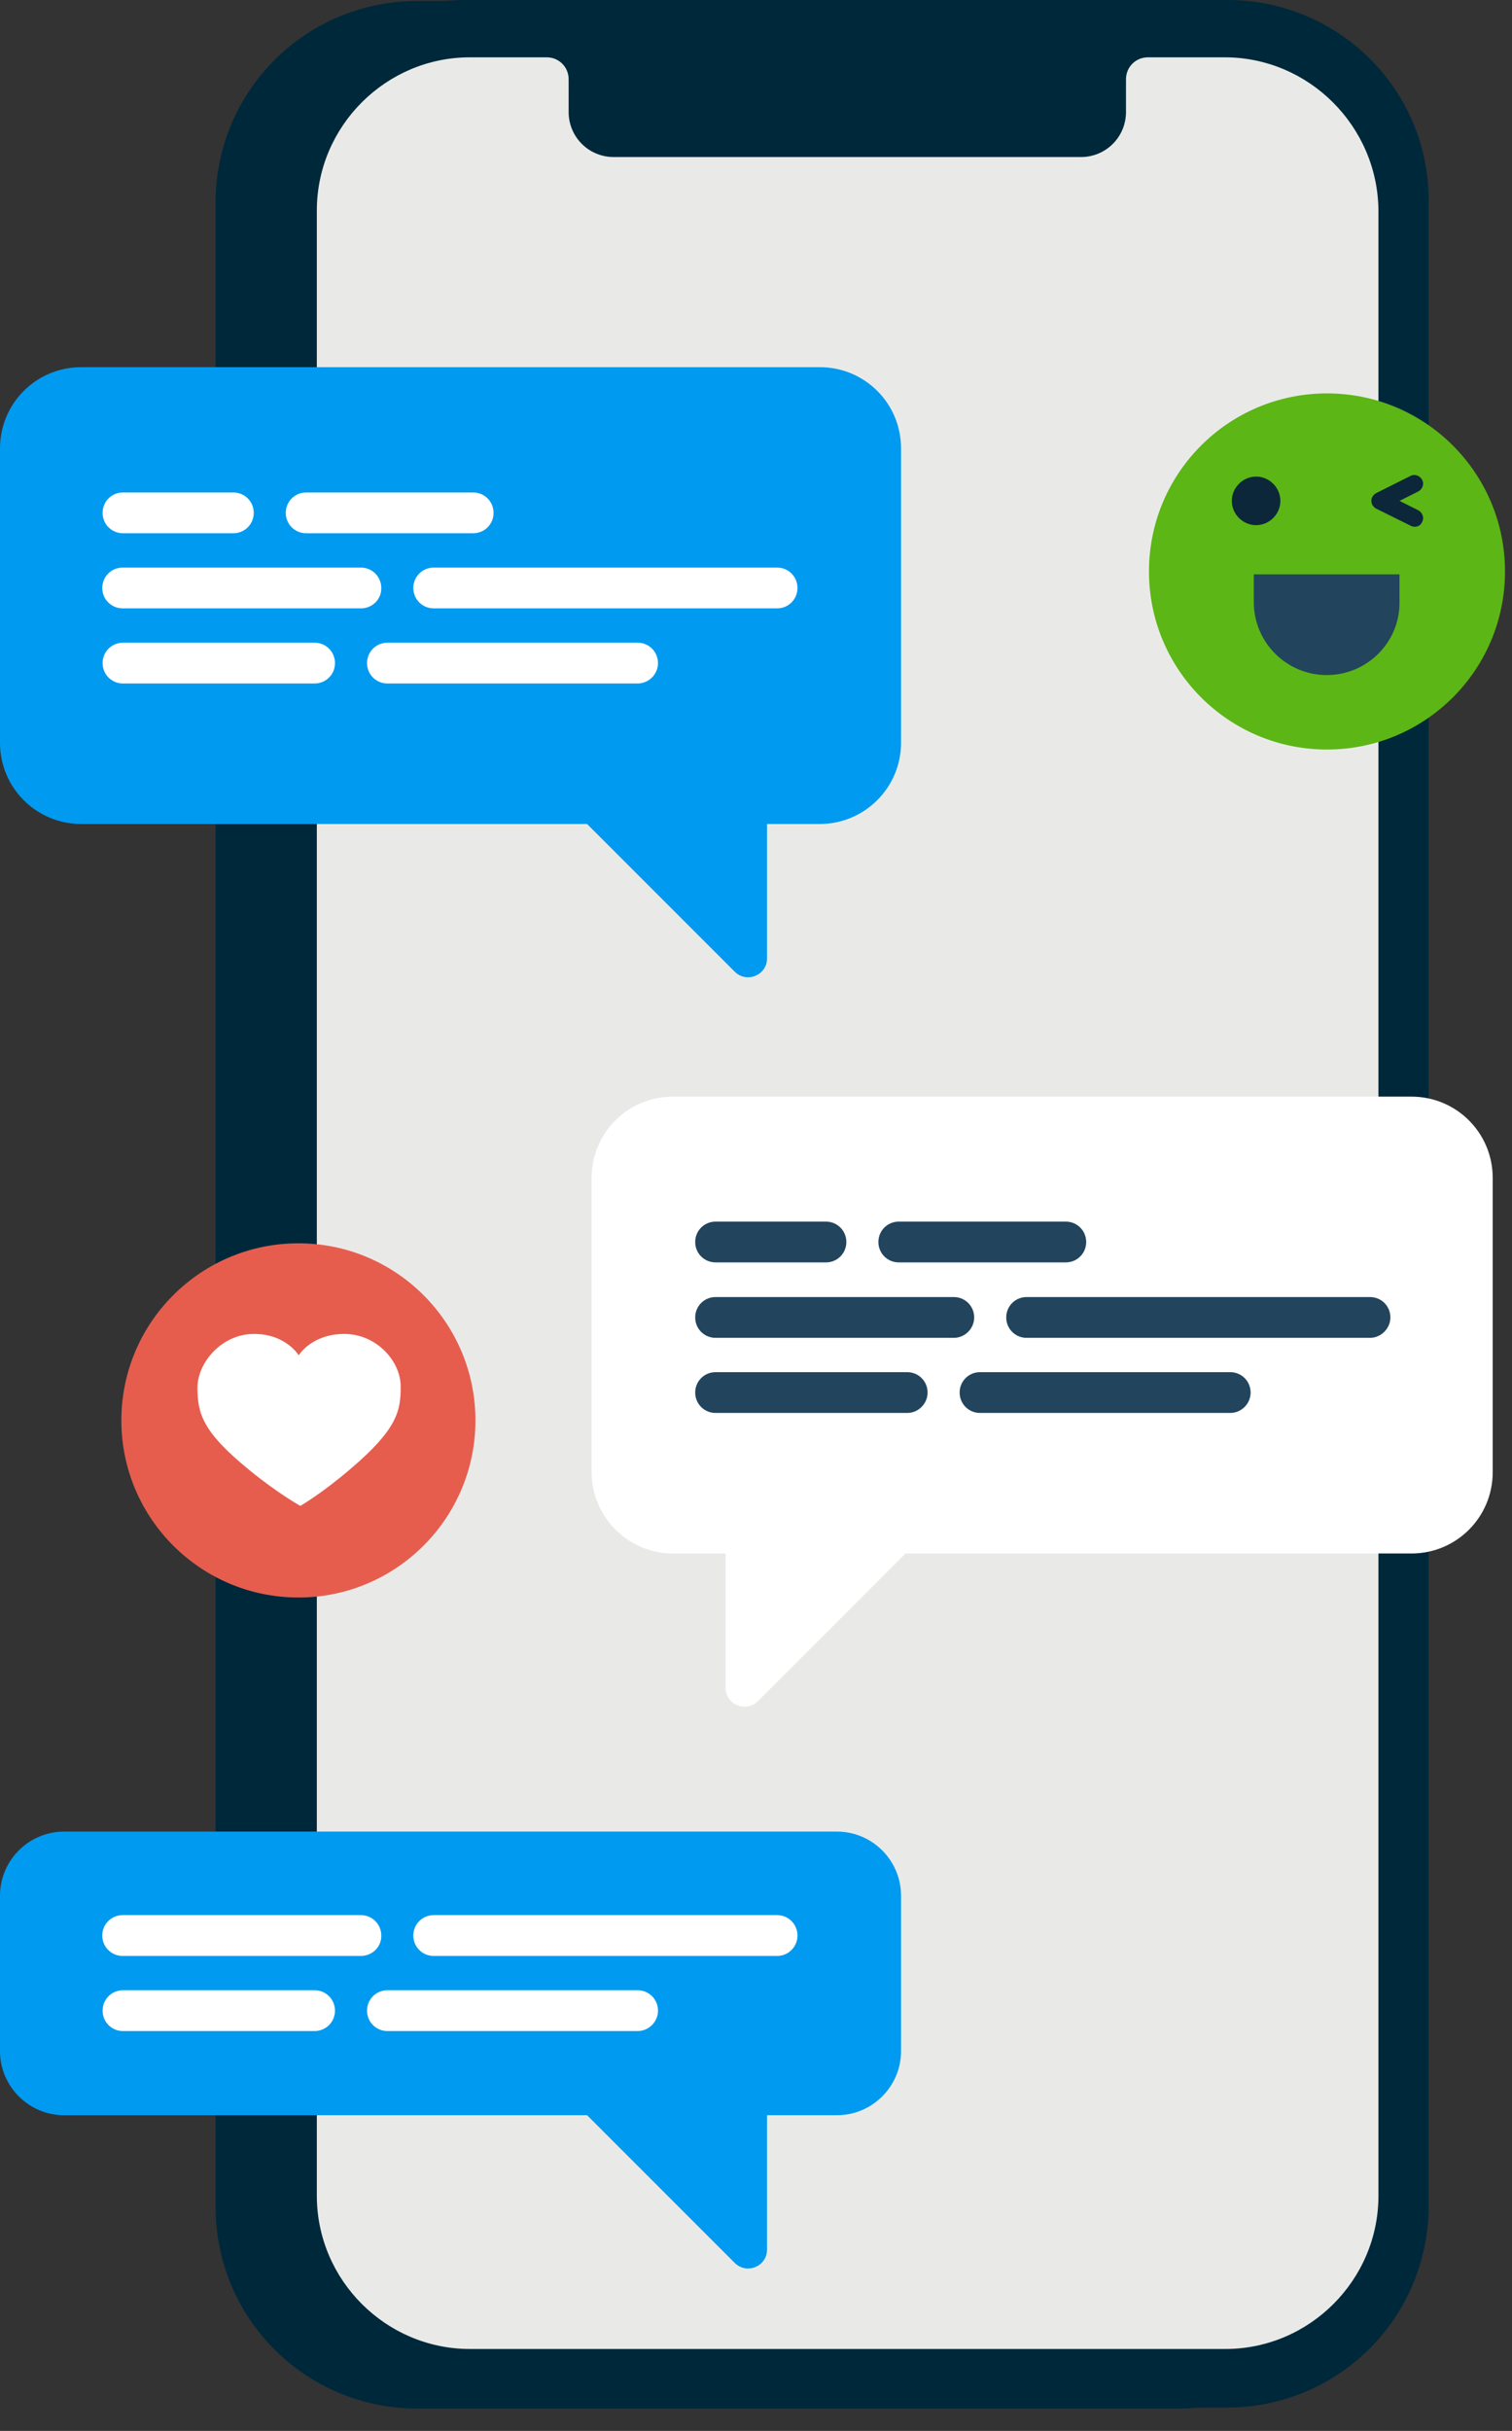 <svg width="56" height="90" viewBox="0 0 56 90" fill="none" xmlns="http://www.w3.org/2000/svg">
<rect x="0" y="0" width="56" height="90" fill="#333333" stroke="none"/>
<path d="M43.657 0.036H15.463C11.316 0.036 7.983 3.369 7.983 7.516V81.693C7.983 85.84 11.316 89.173 15.463 89.173H43.657C47.805 89.173 51.137 85.84 51.137 81.693V7.516C51.137 3.404 47.769 0.036 43.657 0.036Z" fill="#00283B"/>
<path d="M45.468 0H17.238C13.09 0 9.758 3.332 9.758 7.48V81.657C9.758 85.804 13.09 89.137 17.238 89.137H45.432C49.579 89.137 52.912 85.804 52.912 81.657V7.48C52.948 3.332 49.579 0 45.468 0Z" fill="#00283B"/>
<path d="M45.359 2.122H42.519C42.063 2.122 41.703 2.481 41.703 2.937V4.148C41.703 5.071 40.96 5.814 40.037 5.814H22.728C21.805 5.814 21.061 5.071 21.061 4.148V2.937C21.061 2.481 20.702 2.122 20.246 2.122H17.405C14.289 2.122 11.735 4.675 11.735 7.792V81.297C11.735 84.414 14.289 86.967 17.405 86.967H45.383C48.5 86.967 51.053 84.414 51.053 81.297V7.792C51.029 4.675 48.476 2.122 45.359 2.122Z" fill="#E9EAE8"/>
<path d="M17.609 52.588C17.609 56.208 14.672 59.145 11.052 59.145C7.432 59.145 4.495 56.208 4.495 52.588C4.495 48.968 7.432 46.031 11.052 46.031C14.672 46.031 17.609 48.968 17.609 52.588Z" fill="#E65D4E"/>
<path d="M9.385 49.387C10.584 49.375 11.063 50.178 11.063 50.178C11.063 50.178 11.531 49.399 12.73 49.387C13.928 49.375 14.828 50.382 14.839 51.305C14.851 52.24 14.708 52.911 12.993 54.374C11.903 55.309 11.123 55.752 11.123 55.752C11.123 55.752 10.332 55.321 9.229 54.422C7.479 52.995 7.324 52.324 7.312 51.389C7.312 50.454 8.199 49.399 9.385 49.387Z" fill="white"/>
<path d="M55.741 21.157C55.741 24.802 52.792 27.75 49.148 27.75C45.504 27.75 42.555 24.802 42.555 21.157C42.555 17.513 45.504 14.565 49.148 14.565C52.792 14.565 55.741 17.513 55.741 21.157Z" fill="#5CB615"/>
<path d="M47.421 18.544C47.421 19.036 47.014 19.443 46.522 19.443C46.031 19.443 45.623 19.036 45.623 18.544C45.623 18.053 46.031 17.645 46.522 17.645C47.014 17.645 47.421 18.053 47.421 18.544Z" fill="#0B2739"/>
<path d="M49.136 24.993C47.649 24.993 46.438 23.782 46.438 22.296V21.265H51.833V22.296C51.845 23.782 50.634 24.993 49.136 24.993Z" fill="#22445D"/>
<path d="M52.396 19.503C52.348 19.503 52.3 19.491 52.252 19.467L50.97 18.832C50.862 18.772 50.79 18.664 50.79 18.544C50.79 18.424 50.862 18.316 50.97 18.256L52.24 17.621C52.396 17.537 52.588 17.609 52.672 17.765C52.756 17.921 52.684 18.113 52.528 18.196L51.833 18.544L52.528 18.892C52.684 18.976 52.756 19.167 52.672 19.323C52.624 19.443 52.516 19.503 52.396 19.503Z" fill="#0B2739"/>
<path d="M30.363 30.507H3.009C1.343 30.507 0 29.165 0 27.499V16.602C0 14.936 1.343 13.594 3.009 13.594H30.363C32.03 13.594 33.372 14.936 33.372 16.602V27.499C33.372 29.165 32.018 30.507 30.363 30.507Z" fill="#019AF1"/>
<path d="M13.366 22.524H4.543C4.124 22.524 3.788 22.188 3.788 21.769C3.788 21.349 4.124 21.014 4.543 21.014H13.366C13.785 21.014 14.121 21.349 14.121 21.769C14.133 22.188 13.785 22.524 13.366 22.524Z" fill="white"/>
<path d="M28.781 22.524H16.063C15.643 22.524 15.308 22.188 15.308 21.769C15.308 21.349 15.643 21.014 16.063 21.014H28.781C29.201 21.014 29.536 21.349 29.536 21.769C29.536 22.188 29.201 22.524 28.781 22.524Z" fill="white"/>
<path d="M11.651 25.305H4.555C4.135 25.305 3.8 24.97 3.8 24.55C3.8 24.13 4.135 23.795 4.555 23.795H11.651C12.071 23.795 12.407 24.13 12.407 24.55C12.407 24.97 12.071 25.305 11.651 25.305Z" fill="white"/>
<path d="M23.615 25.305H14.349C13.929 25.305 13.594 24.97 13.594 24.55C13.594 24.13 13.929 23.795 14.349 23.795H23.615C24.035 23.795 24.37 24.13 24.37 24.55C24.37 24.97 24.023 25.305 23.615 25.305Z" fill="white"/>
<path d="M8.643 19.743H4.555C4.135 19.743 3.8 19.407 3.8 18.988C3.8 18.568 4.135 18.233 4.555 18.233H8.643C9.062 18.233 9.398 18.568 9.398 18.988C9.398 19.407 9.062 19.743 8.643 19.743Z" fill="white"/>
<path d="M17.525 19.743H11.339C10.92 19.743 10.584 19.408 10.584 18.988C10.584 18.569 10.92 18.233 11.339 18.233H17.525C17.944 18.233 18.28 18.569 18.28 18.988C18.28 19.408 17.944 19.743 17.525 19.743Z" fill="white"/>
<path d="M28.409 28.41V35.482C28.409 36.106 27.654 36.417 27.211 35.974L19.898 28.662L28.409 28.41Z" fill="#019AF1"/>
<path d="M30.999 78.312H2.373C1.067 78.312 0 77.245 0 75.939V70.185C0 68.878 1.067 67.811 2.373 67.811H30.999C32.306 67.811 33.372 68.878 33.372 70.185V75.939C33.372 77.245 32.306 78.312 30.999 78.312Z" fill="#019AF1"/>
<path d="M13.366 72.415H4.543C4.124 72.415 3.788 72.079 3.788 71.66C3.788 71.24 4.124 70.904 4.543 70.904H13.366C13.785 70.904 14.121 71.24 14.121 71.66C14.133 72.079 13.785 72.415 13.366 72.415Z" fill="white"/>
<path d="M28.781 72.415H16.063C15.643 72.415 15.308 72.079 15.308 71.66C15.308 71.24 15.643 70.904 16.063 70.904H28.781C29.201 70.904 29.536 71.24 29.536 71.66C29.536 72.079 29.201 72.415 28.781 72.415Z" fill="white"/>
<path d="M11.651 75.196H4.555C4.135 75.196 3.8 74.86 3.8 74.44C3.8 74.021 4.135 73.685 4.555 73.685H11.651C12.071 73.685 12.407 74.021 12.407 74.44C12.407 74.86 12.071 75.196 11.651 75.196Z" fill="white"/>
<path d="M23.615 75.196H14.349C13.929 75.196 13.594 74.86 13.594 74.44C13.594 74.021 13.929 73.685 14.349 73.685H23.615C24.035 73.685 24.37 74.021 24.37 74.44C24.37 74.86 24.023 75.196 23.615 75.196Z" fill="white"/>
<path d="M28.409 76.215V83.287C28.409 83.911 27.654 84.222 27.211 83.779L19.898 76.466L28.409 76.215Z" fill="#019AF1"/>
<path d="M24.921 57.515H52.276C53.942 57.515 55.285 56.172 55.285 54.506V43.609C55.285 41.943 53.942 40.601 52.276 40.601H24.921C23.255 40.601 21.912 41.943 21.912 43.609V54.506C21.912 56.16 23.267 57.515 24.921 57.515Z" fill="white"/>
<path d="M35.326 49.531H26.503C26.084 49.531 25.748 49.196 25.748 48.776C25.748 48.356 26.084 48.021 26.503 48.021H35.326C35.745 48.021 36.081 48.356 36.081 48.776C36.081 49.184 35.745 49.531 35.326 49.531Z" fill="#22445D"/>
<path d="M50.741 49.531H38.023C37.603 49.531 37.268 49.196 37.268 48.776C37.268 48.356 37.603 48.021 38.023 48.021H50.741C51.161 48.021 51.496 48.356 51.496 48.776C51.496 49.184 51.149 49.531 50.741 49.531Z" fill="#22445D"/>
<path d="M33.6 52.312H26.503C26.084 52.312 25.748 51.976 25.748 51.557C25.748 51.137 26.084 50.802 26.503 50.802H33.6C34.019 50.802 34.355 51.137 34.355 51.557C34.355 51.964 34.019 52.312 33.6 52.312Z" fill="#22445D"/>
<path d="M45.563 52.312H36.297C35.878 52.312 35.542 51.976 35.542 51.557C35.542 51.137 35.878 50.802 36.297 50.802H45.563C45.983 50.802 46.319 51.137 46.319 51.557C46.319 51.964 45.983 52.312 45.563 52.312Z" fill="#22445D"/>
<path d="M30.591 46.738H26.503C26.084 46.738 25.748 46.403 25.748 45.983C25.748 45.563 26.084 45.228 26.503 45.228H30.591C31.011 45.228 31.346 45.563 31.346 45.983C31.346 46.403 31.011 46.738 30.591 46.738Z" fill="#22445D"/>
<path d="M39.474 46.738H33.288C32.869 46.738 32.533 46.403 32.533 45.983C32.533 45.563 32.869 45.228 33.288 45.228H39.474C39.893 45.228 40.229 45.563 40.229 45.983C40.229 46.403 39.893 46.738 39.474 46.738Z" fill="#22445D"/>
<path d="M26.875 55.417V62.489C26.875 63.113 27.63 63.424 28.074 62.981L35.386 55.669L26.875 55.417Z" fill="white"/>
</svg>
